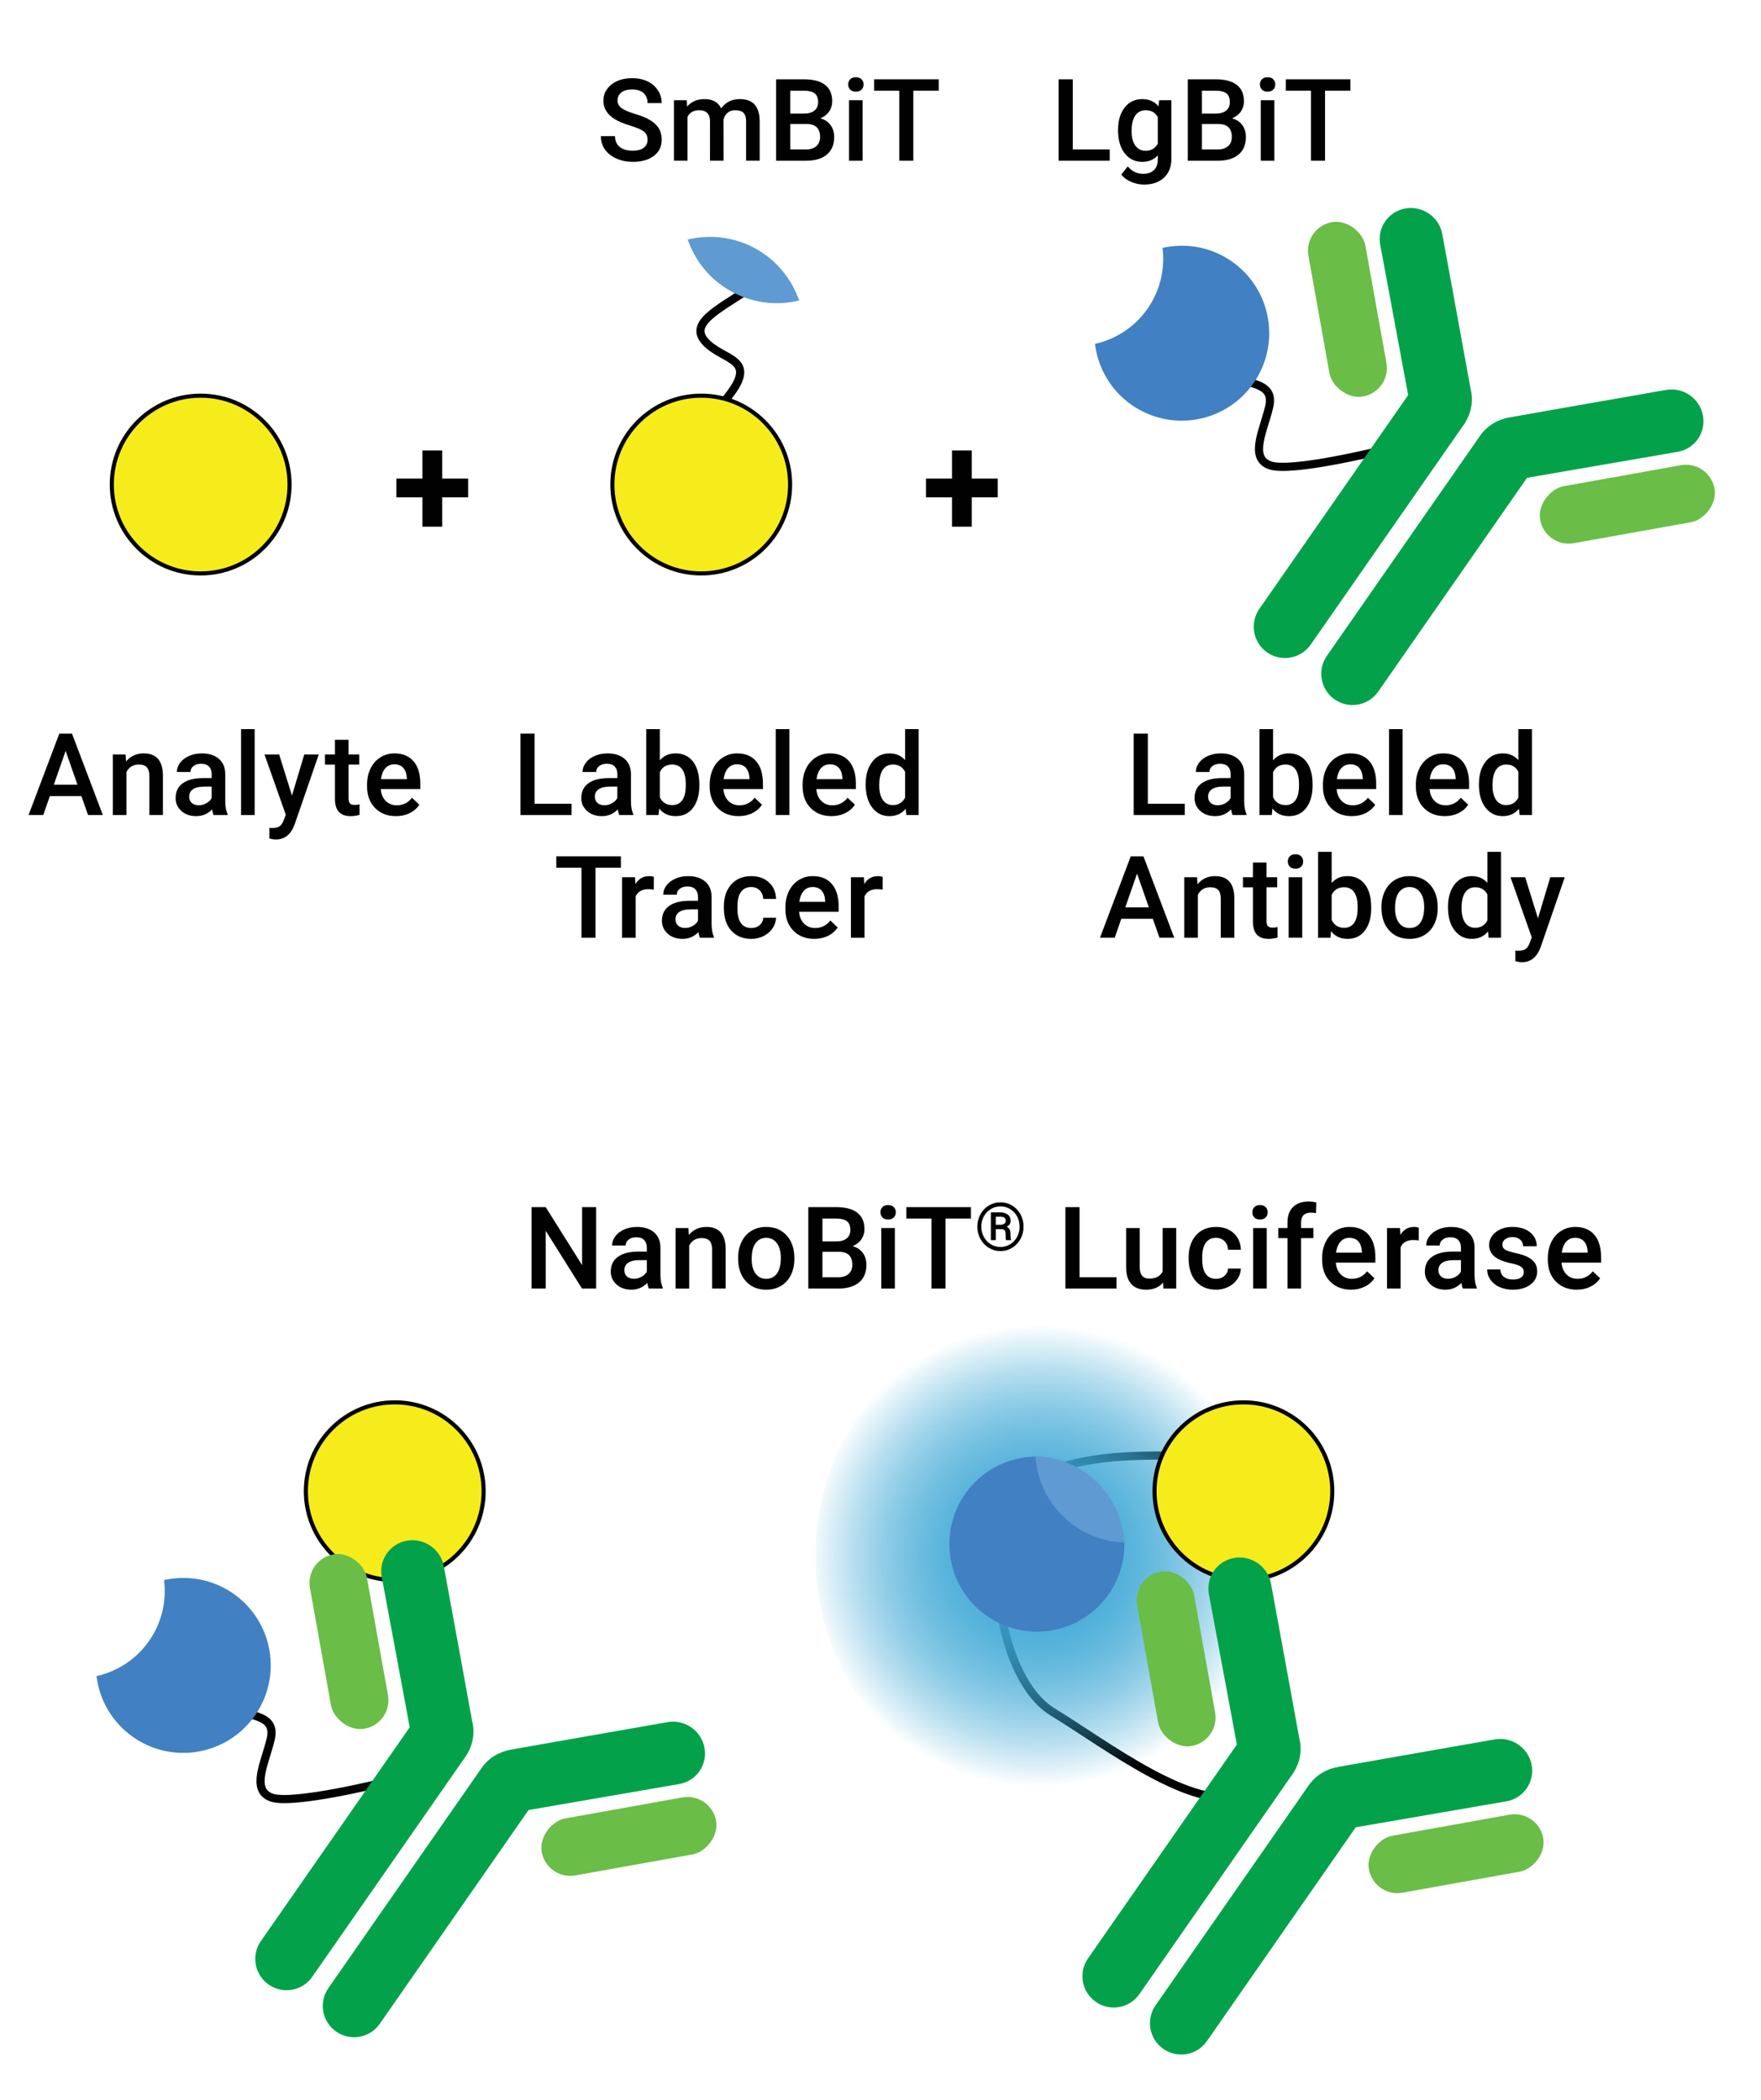 <?xml version="1.0" encoding="UTF-8"?><svg id="b" xmlns="http://www.w3.org/2000/svg" xmlns:xlink="http://www.w3.org/1999/xlink" viewBox="0 0 215.255 256.64"><defs><radialGradient id="c" cx="127.023" cy="190.168" fx="127.023" fy="190.168" r="28.234" gradientUnits="userSpaceOnUse"><stop offset="0" stop-color="#3ca7d5"/><stop offset=".15" stop-color="#3ca7d5" stop-opacity=".983"/><stop offset=".288" stop-color="#3ca7d5" stop-opacity=".93"/><stop offset=".422" stop-color="#3ca7d5" stop-opacity=".842"/><stop offset=".553" stop-color="#3ca7d5" stop-opacity=".718"/><stop offset=".682" stop-color="#3ca7d5" stop-opacity=".559"/><stop offset=".81" stop-color="#3ca7d5" stop-opacity=".363"/><stop offset=".934" stop-color="#3ca7d5" stop-opacity=".136"/><stop offset="1" stop-color="#3ca7d5" stop-opacity="0"/></radialGradient></defs><path d="M27.59,208.873c3.555.83,6.132.903,5.504,3.666s-2.509,6.244.094,7.164,13.688-1.838,13.688-1.838" style="fill:none; stroke:#010101; stroke-miterlimit:10;"/><path d="M147.748,178.03c-7.316-.195-19.731-.889-23.721,5.222s-1.995,21.942,4.656,25.998,17.376,12.391,23.306,10.042" style="fill:none; stroke:#010101; stroke-miterlimit:10;"/><path d="M65.344,98.236h4.519v1.381h-6.248v-9.953h1.729v8.572Z" style="fill:#010101;"/><path d="M75.707,99.616c-.073-.141-.137-.372-.191-.69-.528.551-1.176.827-1.941.827-.743,0-1.349-.212-1.818-.636s-.704-.948-.704-1.572c0-.789.293-1.394.879-1.815.585-.421,1.423-.632,2.512-.632h1.019v-.485c0-.383-.107-.689-.321-.919s-.54-.345-.978-.345c-.378,0-.688.095-.93.284s-.362.43-.362.721h-1.661c0-.406.135-.785.403-1.138s.635-.63,1.098-.831c.462-.201.979-.301,1.548-.301.866,0,1.557.218,2.071.653s.779,1.047.793,1.835v3.336c0,.666.094,1.196.28,1.593v.116h-1.695ZM73.881,98.42c.328,0,.637-.08.926-.239.29-.16.508-.374.653-.643v-1.395h-.896c-.615,0-1.078.107-1.388.321s-.465.517-.465.909c0,.319.106.573.317.762.213.189.496.284.852.284Z" style="fill:#010101;"/><path d="M85.484,95.993c0,1.148-.256,2.062-.77,2.741-.512.679-1.218,1.019-2.115,1.019-.866,0-1.54-.312-2.023-.937l-.082.8h-1.504v-10.5h1.661v3.814c.479-.565,1.123-.848,1.935-.848.902,0,1.611.335,2.126,1.005s.772,1.606.772,2.81v.096ZM83.823,95.85c0-.802-.142-1.404-.424-1.805s-.692-.602-1.23-.602c-.72,0-1.226.314-1.518.943v3.049c.296.643.807.964,1.531.964.52,0,.921-.194,1.203-.581s.429-.973.438-1.757v-.212Z" style="fill:#010101;"/><path d="M90.29,99.753c-1.053,0-1.906-.332-2.56-.995-.654-.663-.981-1.546-.981-2.649v-.205c0-.738.143-1.398.427-1.979.285-.581.686-1.033,1.2-1.357s1.089-.485,1.723-.485c1.007,0,1.785.321,2.335.964.549.643.823,1.552.823,2.728v.67h-4.833c.05.611.254,1.094.611,1.449.358.355.809.533,1.351.533.761,0,1.381-.308,1.859-.923l.896.854c-.296.442-.691.785-1.186,1.029-.495.244-1.05.366-1.665.366ZM90.091,93.416c-.456,0-.824.16-1.104.479-.281.319-.46.763-.537,1.333h3.165v-.123c-.036-.556-.185-.977-.444-1.261s-.62-.427-1.08-.427Z" style="fill:#010101;"/><path d="M96.487,99.616h-1.661v-10.5h1.661v10.5Z" style="fill:#010101;"/><path d="M101.647,99.753c-1.053,0-1.906-.332-2.56-.995-.654-.663-.981-1.546-.981-2.649v-.205c0-.738.143-1.398.427-1.979.285-.581.686-1.033,1.2-1.357s1.089-.485,1.723-.485c1.007,0,1.785.321,2.335.964.549.643.823,1.552.823,2.728v.67h-4.833c.05.611.254,1.094.611,1.449.358.355.809.533,1.351.533.761,0,1.381-.308,1.859-.923l.896.854c-.296.442-.691.785-1.186,1.029-.495.244-1.05.366-1.665.366ZM101.449,93.416c-.456,0-.824.16-1.104.479-.281.319-.46.763-.537,1.333h3.165v-.123c-.036-.556-.185-.977-.444-1.261s-.62-.427-1.08-.427Z" style="fill:#010101;"/><path d="M105.814,95.864c0-1.139.265-2.054.793-2.745s1.237-1.036,2.126-1.036c.784,0,1.417.273,1.9.82v-3.787h1.661v10.5h-1.504l-.082-.766c-.497.602-1.16.902-1.989.902-.866,0-1.566-.349-2.102-1.046-.536-.697-.804-1.645-.804-2.844ZM107.475,96.007c0,.752.145,1.339.434,1.76.29.421.701.632,1.234.632.679,0,1.176-.303,1.49-.909v-3.158c-.306-.592-.798-.889-1.477-.889-.538,0-.952.213-1.244.639s-.438,1.067-.438,1.924Z" style="fill:#010101;"/><path d="M75.896,106.058h-3.104v8.559h-1.716v-8.559h-3.076v-1.395h7.896v1.395Z" style="fill:#010101;"/><path d="M79.916,108.738c-.219-.037-.444-.055-.677-.055-.761,0-1.273.292-1.538.875v5.059h-1.661v-7.396h1.586l.041.827c.401-.643.957-.964,1.668-.964.237,0,.433.032.588.096l-.007,1.559Z" style="fill:#010101;"/><path d="M85.563,114.616c-.073-.141-.137-.372-.191-.69-.528.551-1.176.827-1.941.827-.743,0-1.349-.212-1.818-.636s-.704-.948-.704-1.572c0-.789.293-1.394.879-1.815.585-.421,1.423-.632,2.512-.632h1.019v-.485c0-.383-.107-.689-.321-.919s-.54-.345-.978-.345c-.378,0-.688.095-.93.284s-.362.43-.362.721h-1.661c0-.406.135-.785.403-1.138s.635-.63,1.098-.831c.462-.201.979-.301,1.548-.301.866,0,1.557.218,2.071.653s.779,1.047.793,1.835v3.336c0,.666.094,1.196.28,1.593v.116h-1.695ZM83.738,113.42c.328,0,.637-.08.926-.239.29-.16.508-.374.653-.643v-1.395h-.896c-.615,0-1.078.107-1.388.321s-.465.517-.465.909c0,.319.106.573.317.762.213.189.496.284.852.284Z" style="fill:#010101;"/><path d="M91.83,113.427c.415,0,.759-.121,1.032-.362s.419-.54.438-.896h1.565c-.019.46-.162.89-.431,1.289s-.634.714-1.094.947-.957.349-1.49.349c-1.034,0-1.854-.335-2.461-1.005s-.909-1.595-.909-2.775v-.171c0-1.125.301-2.027.902-2.704s1.422-1.015,2.461-1.015c.88,0,1.597.256,2.149.769.555.513.845,1.186.872,2.02h-1.565c-.019-.424-.163-.772-.434-1.046-.271-.273-.617-.41-1.036-.41-.538,0-.952.195-1.244.584s-.439.981-.444,1.774v.267c0,.802.145,1.4.434,1.794.29.394.708.591,1.255.591Z" style="fill:#010101;"/><path d="M99.542,114.753c-1.053,0-1.906-.332-2.56-.995-.654-.663-.981-1.546-.981-2.649v-.205c0-.738.143-1.398.427-1.979.285-.581.686-1.033,1.2-1.357s1.089-.485,1.723-.485c1.007,0,1.785.321,2.335.964.549.643.823,1.552.823,2.728v.67h-4.833c.05.611.254,1.094.611,1.449.358.355.809.533,1.351.533.761,0,1.381-.308,1.859-.923l.896.854c-.296.442-.691.785-1.186,1.029-.495.244-1.05.366-1.665.366ZM99.343,108.416c-.456,0-.824.16-1.104.479-.281.319-.46.763-.537,1.333h3.165v-.123c-.036-.556-.185-.977-.444-1.261s-.62-.427-1.08-.427Z" style="fill:#010101;"/><path d="M107.889,108.738c-.219-.037-.444-.055-.677-.055-.761,0-1.273.292-1.538.875v5.059h-1.661v-7.396h1.586l.041.827c.401-.643.957-.964,1.668-.964.237,0,.433.032.588.096l-.007,1.559Z" style="fill:#010101;"/><path d="M9.95,97.3h-3.855l-.807,2.317h-1.798l3.76-9.953h1.552l3.767,9.953h-1.805l-.813-2.317ZM6.58,95.905h2.885l-1.442-4.129-1.442,4.129Z" style="fill:#010101;"/><path d="M15.36,92.22l.048.854c.547-.661,1.265-.991,2.153-.991,1.54,0,2.324.882,2.352,2.646v4.888h-1.661v-4.792c0-.469-.102-.817-.304-1.042-.203-.226-.535-.338-.995-.338-.67,0-1.169.303-1.497.909v5.264h-1.661v-7.396h1.565Z" style="fill:#010101;"/><path d="M26.118,99.617c-.073-.141-.137-.372-.191-.69-.528.551-1.176.827-1.941.827-.743,0-1.349-.212-1.818-.636s-.704-.948-.704-1.572c0-.789.293-1.394.879-1.815.585-.421,1.423-.632,2.512-.632h1.019v-.485c0-.383-.107-.689-.321-.919s-.54-.345-.978-.345c-.378,0-.688.095-.93.284s-.362.43-.362.721h-1.661c0-.406.135-.785.403-1.138s.635-.63,1.098-.831c.462-.201.979-.301,1.548-.301.866,0,1.557.218,2.071.653s.779,1.047.793,1.835v3.336c0,.666.094,1.196.28,1.593v.116h-1.695ZM24.293,98.421c.328,0,.637-.08.926-.239.29-.16.508-.374.653-.643v-1.395h-.896c-.615,0-1.078.107-1.388.321s-.465.517-.465.909c0,.319.106.573.317.762.213.189.496.284.852.284Z" style="fill:#010101;"/><path d="M31.128,99.617h-1.661v-10.5h1.661v10.5Z" style="fill:#010101;"/><path d="M35.688,97.238l1.504-5.018h1.771l-2.939,8.518c-.451,1.244-1.217,1.866-2.297,1.866-.241,0-.508-.041-.8-.124v-1.292l.314.021c.419,0,.735-.076.946-.229.213-.152.38-.409.503-.768l.239-.635-2.598-7.357h1.791l1.565,5.018Z" style="fill:#010101;"/><path d="M42.602,90.423v1.798h1.306v1.23h-1.306v4.129c0,.283.056.486.167.612.112.125.312.188.599.188.191,0,.385-.023.581-.068v1.285c-.378.105-.743.157-1.094.157-1.276,0-1.914-.704-1.914-2.112v-4.19h-1.217v-1.23h1.217v-1.798h1.661Z" style="fill:#010101;"/><path d="M48.407,99.754c-1.053,0-1.906-.332-2.56-.995-.654-.663-.981-1.546-.981-2.649v-.205c0-.738.143-1.398.427-1.979.285-.581.686-1.033,1.2-1.357s1.089-.485,1.723-.485c1.007,0,1.785.321,2.335.964.549.643.823,1.552.823,2.728v.67h-4.833c.05.611.254,1.094.611,1.449.358.355.809.533,1.351.533.761,0,1.381-.308,1.859-.923l.896.854c-.296.442-.691.785-1.186,1.029-.495.244-1.05.366-1.665.366ZM48.209,93.417c-.456,0-.824.16-1.104.479-.281.319-.46.763-.537,1.333h3.165v-.123c-.036-.556-.185-.977-.444-1.261s-.62-.427-1.08-.427Z" style="fill:#010101;"/><path d="M140.305,98.236h4.519v1.381h-6.248v-9.953h1.729v8.572Z" style="fill:#010101;"/><path d="M150.668,99.616c-.073-.141-.137-.372-.191-.69-.528.551-1.176.827-1.941.827-.743,0-1.349-.212-1.818-.636s-.704-.948-.704-1.572c0-.789.293-1.394.879-1.815.585-.421,1.423-.632,2.512-.632h1.019v-.485c0-.383-.107-.689-.321-.919s-.54-.345-.978-.345c-.378,0-.688.095-.93.284s-.362.43-.362.721h-1.661c0-.406.135-.785.403-1.138s.635-.63,1.098-.831c.462-.201.979-.301,1.548-.301.866,0,1.557.218,2.071.653s.779,1.047.793,1.835v3.336c0,.666.094,1.196.28,1.593v.116h-1.695ZM148.842,98.42c.328,0,.637-.08.926-.239.29-.16.508-.374.653-.643v-1.395h-.896c-.615,0-1.078.107-1.388.321s-.465.517-.465.909c0,.319.106.573.317.762.213.189.496.284.852.284Z" style="fill:#010101;"/><path d="M160.445,95.993c0,1.148-.256,2.062-.77,2.741-.512.679-1.218,1.019-2.115,1.019-.866,0-1.54-.312-2.023-.937l-.082.8h-1.504v-10.5h1.661v3.814c.479-.565,1.123-.848,1.935-.848.902,0,1.611.335,2.126,1.005s.772,1.606.772,2.81v.096ZM158.784,95.85c0-.802-.142-1.404-.424-1.805s-.692-.602-1.23-.602c-.72,0-1.226.314-1.518.943v3.049c.296.643.807.964,1.531.964.52,0,.921-.194,1.203-.581s.429-.973.438-1.757v-.212Z" style="fill:#010101;"/><path d="M165.251,99.753c-1.053,0-1.906-.332-2.56-.995-.654-.663-.981-1.546-.981-2.649v-.205c0-.738.143-1.398.427-1.979.285-.581.686-1.033,1.2-1.357s1.089-.485,1.723-.485c1.007,0,1.785.321,2.335.964.549.643.823,1.552.823,2.728v.67h-4.833c.05.611.254,1.094.611,1.449.358.355.809.533,1.351.533.761,0,1.381-.308,1.859-.923l.896.854c-.296.442-.691.785-1.186,1.029-.495.244-1.05.366-1.665.366ZM165.052,93.416c-.456,0-.824.16-1.104.479-.281.319-.46.763-.537,1.333h3.165v-.123c-.036-.556-.185-.977-.444-1.261s-.62-.427-1.08-.427Z" style="fill:#010101;"/><path d="M171.448,99.616h-1.661v-10.5h1.661v10.5Z" style="fill:#010101;"/><path d="M176.608,99.753c-1.053,0-1.906-.332-2.56-.995-.654-.663-.981-1.546-.981-2.649v-.205c0-.738.143-1.398.427-1.979.285-.581.686-1.033,1.2-1.357s1.089-.485,1.723-.485c1.007,0,1.785.321,2.335.964.549.643.823,1.552.823,2.728v.67h-4.833c.05.611.254,1.094.611,1.449.358.355.809.533,1.351.533.761,0,1.381-.308,1.859-.923l.896.854c-.296.442-.691.785-1.186,1.029-.495.244-1.05.366-1.665.366ZM176.41,93.416c-.456,0-.824.16-1.104.479-.281.319-.46.763-.537,1.333h3.165v-.123c-.036-.556-.185-.977-.444-1.261s-.62-.427-1.08-.427Z" style="fill:#010101;"/><path d="M180.775,95.864c0-1.139.265-2.054.793-2.745s1.237-1.036,2.126-1.036c.784,0,1.417.273,1.9.82v-3.787h1.661v10.5h-1.504l-.082-.766c-.497.602-1.16.902-1.989.902-.866,0-1.566-.349-2.102-1.046-.536-.697-.804-1.645-.804-2.844ZM182.436,96.007c0,.752.145,1.339.434,1.76.29.421.701.632,1.234.632.679,0,1.176-.303,1.49-.909v-3.158c-.306-.592-.798-.889-1.477-.889-.538,0-.952.213-1.244.639s-.438,1.067-.438,1.924Z" style="fill:#010101;"/><path d="M140.916,112.299h-3.855l-.807,2.317h-1.798l3.76-9.953h1.552l3.767,9.953h-1.805l-.813-2.317ZM137.545,110.905h2.885l-1.442-4.129-1.442,4.129Z" style="fill:#010101;"/><path d="M146.326,107.22l.048.854c.547-.661,1.265-.991,2.153-.991,1.54,0,2.324.882,2.352,2.646v4.888h-1.661v-4.792c0-.469-.102-.817-.304-1.042-.203-.226-.535-.338-.995-.338-.67,0-1.169.303-1.497.909v5.264h-1.661v-7.396h1.565Z" style="fill:#010101;"/><path d="M154.811,105.422v1.798h1.306v1.23h-1.306v4.129c0,.283.056.486.167.612.112.125.312.188.599.188.191,0,.385-.023.581-.068v1.285c-.378.105-.743.157-1.094.157-1.276,0-1.914-.704-1.914-2.112v-4.19h-1.217v-1.23h1.217v-1.798h1.661Z" style="fill:#010101;"/><path d="M157.415,105.299c0-.255.081-.467.243-.636.161-.168.393-.253.693-.253s.533.084.697.253.246.38.246.636c0,.25-.082.459-.246.625s-.396.25-.697.25-.532-.083-.693-.25c-.162-.167-.243-.375-.243-.625ZM159.178,114.616h-1.661v-7.396h1.661v7.396Z" style="fill:#010101;"/><path d="M167.609,110.993c0,1.148-.256,2.062-.77,2.741-.512.679-1.218,1.019-2.115,1.019-.866,0-1.54-.312-2.023-.937l-.082.8h-1.504v-10.5h1.661v3.814c.479-.565,1.123-.848,1.935-.848.902,0,1.611.335,2.126,1.005s.772,1.606.772,2.81v.096ZM165.948,110.85c0-.802-.142-1.404-.424-1.805s-.692-.602-1.23-.602c-.72,0-1.226.314-1.518.943v3.049c.296.643.807.964,1.531.964.52,0,.921-.194,1.203-.581s.429-.973.438-1.757v-.212Z" style="fill:#010101;"/><path d="M168.86,110.85c0-.725.144-1.377.431-1.958s.69-1.028,1.21-1.34,1.116-.468,1.791-.468c.998,0,1.808.321,2.431.964.621.643.958,1.495,1.008,2.557l.007.39c0,.729-.14,1.381-.421,1.955-.279.574-.681,1.019-1.203,1.333-.521.314-1.124.472-1.808.472-1.044,0-1.879-.348-2.505-1.042-.627-.695-.94-1.621-.94-2.779v-.082ZM170.521,110.993c0,.761.157,1.357.472,1.788s.752.646,1.312.646.997-.219,1.31-.656c.312-.438.468-1.078.468-1.921,0-.748-.161-1.34-.481-1.777-.322-.438-.758-.656-1.31-.656-.542,0-.973.215-1.292.646s-.479,1.074-.479,1.931Z" style="fill:#010101;"/><path d="M176.992,110.864c0-1.139.265-2.054.793-2.745s1.237-1.036,2.126-1.036c.784,0,1.417.273,1.9.82v-3.787h1.661v10.5h-1.504l-.082-.766c-.497.602-1.16.902-1.989.902-.866,0-1.566-.349-2.102-1.046-.536-.697-.804-1.645-.804-2.844ZM178.653,111.007c0,.752.145,1.339.434,1.76.29.421.701.632,1.234.632.679,0,1.176-.303,1.49-.909v-3.158c-.306-.592-.798-.889-1.477-.889-.538,0-.952.213-1.244.639s-.438,1.067-.438,1.924Z" style="fill:#010101;"/><path d="M187.993,112.238l1.504-5.018h1.771l-2.939,8.518c-.451,1.244-1.217,1.866-2.297,1.866-.241,0-.508-.041-.8-.124v-1.292l.314.021c.419,0,.735-.076.946-.229.213-.152.38-.409.503-.768l.239-.635-2.598-7.357h1.791l1.565,5.018Z" style="fill:#010101;"/><circle cx="48.251" cy="182.263" r="10.863" style="fill:#f6ec1b; stroke:#010101; stroke-miterlimit:10; stroke-width:.5px;"/><path d="M41.096,248.313c1.734,1.207,4.117.78,5.324-.954l18.19-26.132,18.412-3.174c2.095-.361,3.479-2.349,3.09-4.439-.389-2.09-2.403-3.492-4.498-3.131,0,0-18.714,3.271-18.989,3.333-1.537.247-2.866.991-3.788,2.316l-18.695,26.858c-1.207,1.734-.78,4.117.954,5.324Z" style="fill:#03a24a;"/><path d="M32.844,242.569c-1.734-1.207-2.161-3.59-.954-5.324l18.19-26.132-3.417-18.368c-.389-2.09.995-4.078,3.09-4.439,2.095-.361,4.109,1.041,4.498,3.131,0,0,3.43,18.685,3.468,18.965.649,2.482-.908,4.43-.908,4.43l-18.644,26.784c-1.207,1.734-3.59,2.161-5.324.954Z" style="fill:#03a24a;"/><rect x="39.117" y="189.813" width="7.074" height="21.644" rx="3.537" ry="3.537" transform="translate(120.027 390.601) rotate(169.841)" style="fill:#6abd47;"/><rect x="73.336" y="213.632" width="7.074" height="21.644" rx="3.537" ry="3.537" transform="translate(284.249 109.197) rotate(79.841)" style="fill:#6abd47;"/><ellipse cx="127.023" cy="190.168" rx="27.362" ry="29.08" style="fill:url(#c);"/><path d="M92.546,34.621c-3.99,2.882-8.525,4.656-6.369,7.094s6.538,1.983,2.906,6.645-5.023,8.702-5.023,8.702" style="fill:none; stroke:#010101; stroke-miterlimit:10;"/><circle cx="24.53" cy="59.223" r="10.863" style="fill:#f6ec1b; stroke:#010101; stroke-miterlimit:10; stroke-width:.5px;"/><circle cx="85.717" cy="59.223" r="10.863" style="fill:#f6ec1b; stroke:#010101; stroke-miterlimit:10; stroke-width:.5px;"/><circle cx="151.988" cy="182.263" r="10.863" style="fill:#f6ec1b; stroke:#010101; stroke-miterlimit:10; stroke-width:.5px;"/><path d="M20.054,193.126c2.842-.638,5.929-.132,8.499,1.676,4.83,3.399,5.991,10.07,2.592,14.901-3.399,4.83-10.07,5.991-14.901,2.592-2.569-1.808-4.088-4.543-4.447-7.434,2.501-.562,4.811-2.007,6.402-4.268s2.171-4.924,1.855-7.467Z" style="fill:#4180c2;"/><path d="M142.204,250.425c1.734,1.207,4.117.78,5.324-.954l18.19-26.132,18.412-3.174c2.095-.361,3.479-2.349,3.09-4.439-.389-2.09-2.403-3.492-4.498-3.131,0,0-18.714,3.271-18.989,3.333-1.537.247-2.866.991-3.788,2.316l-18.695,26.858c-1.207,1.734-.78,4.117.954,5.324Z" style="fill:#03a24a;"/><path d="M133.951,244.681c-1.734-1.207-2.161-3.59-.954-5.324l18.19-26.132-3.417-18.368c-.389-2.09.995-4.078,3.09-4.439,2.095-.361,4.109,1.041,4.498,3.131,0,0,3.43,18.685,3.468,18.965.649,2.482-.908,4.43-.908,4.43l-18.644,26.784c-1.207,1.734-3.59,2.161-5.324.954Z" style="fill:#03a24a;"/><rect x="140.225" y="191.925" width="7.074" height="21.644" rx="3.537" ry="3.537" transform="translate(321.03 376.959) rotate(169.841)" style="fill:#6abd47;"/><rect x="174.443" y="215.744" width="7.074" height="21.644" rx="3.537" ry="3.537" transform="translate(369.602 11.414) rotate(79.841)" style="fill:#6abd47;"/><path d="M137.429,188.241c.13,2.912-.911,5.865-3.143,8.079-4.197,4.162-10.974,4.134-15.136-.063-4.162-4.197-4.134-10.974.063-15.136,2.232-2.214,5.194-3.23,8.105-3.076.114,2.562,1.132,5.093,3.081,7.057s4.47,3.003,7.031,3.139Z" style="fill:#4180c2;"/><path d="M137.44,188.538c-2.706-.095-5.388-1.143-7.482-3.18s-3.217-4.689-3.386-7.392c2.706.095,5.388,1.143,7.482,3.18s3.217,4.689,3.386,7.391Z" style="fill:#5f9ad2;"/><path d="M149.636,46.044c3.555.83,6.132.903,5.504,3.666s-2.509,6.244.094,7.164,13.688-1.838,13.688-1.838" style="fill:none; stroke:#010101; stroke-miterlimit:10;"/><path d="M163.142,85.485c1.734,1.207,4.117.78,5.324-.954l18.19-26.132,18.412-3.174c2.095-.361,3.479-2.349,3.09-4.439-.389-2.09-2.403-3.492-4.498-3.131,0,0-18.714,3.271-18.989,3.333-1.537.247-2.866.991-3.788,2.316l-18.695,26.858c-1.207,1.734-.78,4.117.954,5.324Z" style="fill:#03a24a;"/><path d="M154.89,79.741c-1.734-1.207-2.161-3.59-.954-5.324l18.19-26.132-3.417-18.368c-.389-2.09.995-4.078,3.09-4.439,2.095-.361,4.109,1.041,4.498,3.131,0,0,3.43,18.685,3.468,18.965.649,2.482-.908,4.43-.908,4.43l-18.644,26.784c-1.207,1.734-3.59,2.161-5.324.954Z" style="fill:#03a24a;"/><rect x="161.163" y="26.984" width="7.074" height="21.644" rx="3.537" ry="3.537" transform="translate(333.487 45.971) rotate(169.841)" style="fill:#6abd47;"/><rect x="195.382" y="50.804" width="7.074" height="21.644" rx="3.537" ry="3.537" transform="translate(224.493 -145.044) rotate(79.841)" style="fill:#6abd47;"/><path d="M142.101,30.298c2.842-.638,5.929-.132,8.499,1.676,4.83,3.399,5.991,10.07,2.592,14.901-3.399,4.83-10.07,5.991-14.901,2.592-2.569-1.808-4.088-4.543-4.447-7.434,2.501-.562,4.811-2.007,6.402-4.268s2.171-4.924,1.855-7.467Z" style="fill:#4180c2;"/><path d="M84.06,29.278c2.696-.649,5.63-.35,8.255,1.086s4.46,3.744,5.369,6.365c-2.696.649-5.63.35-8.255-1.086s-4.46-3.744-5.369-6.365Z" style="fill:#5f9ad2;"/><path d="M54.049,58.495h3.173v2.294h-3.173v3.586h-2.417v-3.586h-3.182v-2.294h3.182v-3.437h2.417v3.437Z" style="fill:#010101;"/><path d="M118.784,58.495h3.173v2.294h-3.173v3.586h-2.417v-3.586h-3.182v-2.294h3.182v-3.437h2.417v3.437Z" style="fill:#010101;"/><path d="M72.869,157.493h-1.729l-4.437-7.062v7.062h-1.729v-9.953h1.729l4.45,7.089v-7.089h1.716v9.953Z" style="fill:#010101;"/><path d="M79.311,157.493c-.073-.141-.137-.372-.191-.69-.528.551-1.176.827-1.941.827-.743,0-1.349-.212-1.818-.636s-.704-.948-.704-1.572c0-.789.293-1.394.879-1.815.585-.421,1.423-.632,2.512-.632h1.019v-.485c0-.383-.107-.689-.321-.919s-.54-.345-.978-.345c-.378,0-.688.095-.93.284s-.362.43-.362.721h-1.661c0-.406.135-.785.403-1.138s.635-.63,1.098-.831c.462-.201.979-.301,1.548-.301.866,0,1.557.218,2.071.653s.779,1.047.793,1.835v3.336c0,.666.094,1.196.28,1.593v.116h-1.695ZM77.486,156.297c.328,0,.637-.08.926-.239.29-.16.508-.374.653-.643v-1.395h-.896c-.615,0-1.078.107-1.388.321s-.465.517-.465.909c0,.319.106.573.317.762.213.189.496.284.852.284Z" style="fill:#010101;"/><path d="M84.148,150.097l.048.854c.547-.661,1.265-.991,2.153-.991,1.54,0,2.324.882,2.352,2.646v4.888h-1.661v-4.792c0-.469-.102-.817-.304-1.042-.203-.226-.535-.338-.995-.338-.67,0-1.169.303-1.497.909v5.264h-1.661v-7.396h1.565Z" style="fill:#010101;"/><path d="M90.221,153.727c0-.725.144-1.377.431-1.958s.69-1.028,1.21-1.34,1.116-.468,1.791-.468c.998,0,1.808.321,2.431.964.621.643.958,1.495,1.008,2.557l.007.39c0,.729-.14,1.381-.421,1.955-.279.574-.681,1.019-1.203,1.333-.521.314-1.124.472-1.808.472-1.044,0-1.879-.348-2.505-1.042-.627-.695-.94-1.621-.94-2.779v-.082ZM91.882,153.87c0,.761.157,1.357.472,1.788s.752.646,1.312.646.997-.219,1.31-.656c.312-.438.468-1.078.468-1.921,0-.748-.161-1.34-.481-1.777-.322-.438-.758-.656-1.31-.656-.542,0-.973.215-1.292.646s-.479,1.074-.479,1.931Z" style="fill:#010101;"/><path d="M98.803,157.493v-9.953h3.411c1.126,0,1.982.226,2.57.677s.882,1.124.882,2.017c0,.456-.123.866-.369,1.23s-.606.647-1.08.848c.538.146.953.42,1.248.824.293.403.44.888.44,1.453,0,.934-.3,1.652-.899,2.153-.599.501-1.457.752-2.573.752h-3.63ZM100.533,151.731h1.695c.538,0,.958-.122,1.261-.366.304-.244.455-.589.455-1.036,0-.492-.141-.848-.42-1.066-.281-.219-.717-.328-1.31-.328h-1.682v2.796ZM100.533,153.002v3.11h1.921c.542,0,.966-.134,1.271-.403s.458-.643.458-1.121c0-1.035-.528-1.563-1.586-1.586h-2.064Z" style="fill:#010101;"/><path d="M107.619,148.176c0-.255.081-.467.243-.636.161-.168.393-.253.693-.253s.533.084.697.253.246.38.246.636c0,.25-.082.459-.246.625s-.396.25-.697.25-.532-.083-.693-.25c-.162-.167-.243-.375-.243-.625ZM109.382,157.493h-1.661v-7.396h1.661v7.396Z" style="fill:#010101;"/><path d="M118.682,148.935h-3.104v8.559h-1.716v-8.559h-3.076v-1.395h7.896v1.395Z" style="fill:#010101;"/><path d="M119.463,149.926c0-.537.124-1.035.373-1.495.248-.459.592-.821,1.032-1.086.439-.264.914-.396,1.425-.396s.984.132,1.422.396c.438.265.782.626,1.03,1.086.249.46.373.958.373,1.495s-.124,1.035-.373,1.495c-.248.459-.59.823-1.025,1.09-.437.267-.912.4-1.427.4s-.988-.133-1.425-.398c-.438-.266-.781-.628-1.03-1.088-.25-.459-.375-.959-.375-1.499ZM124.632,149.924c0-.441-.1-.85-.299-1.229s-.48-.681-.845-.908c-.364-.227-.763-.34-1.195-.34-.423,0-.815.109-1.178.327-.363.218-.648.518-.855.9s-.311.799-.311,1.25.103.868.309,1.25.49.684.854.906c.362.222.756.333,1.182.333s.82-.113,1.186-.338.648-.53.851-.912.303-.795.303-1.238ZM121.719,150.229v1.343h-.602v-3.388h1.119c.407,0,.725.09.953.269s.343.435.343.767c0,.311-.159.55-.479.717.173.077.294.189.362.337.069.147.104.33.104.546s.004.37.014.46c.009.09.027.166.054.227v.064h-.618c-.034-.09-.052-.348-.052-.773,0-.202-.044-.347-.131-.436-.088-.089-.234-.134-.438-.134h-.63ZM121.719,149.695h.569c.184,0,.337-.042.461-.124.123-.082.186-.195.186-.338,0-.186-.048-.318-.142-.396-.095-.079-.266-.119-.513-.122h-.562v.98Z" style="fill:#010101;"/><path d="M131.958,156.113h4.519v1.381h-6.248v-9.953h1.729v8.572Z" style="fill:#010101;"/><path d="M142.168,156.769c-.487.574-1.181.861-2.078.861-.802,0-1.409-.235-1.822-.704-.412-.469-.618-1.148-.618-2.037v-4.792h1.661v4.771c0,.939.39,1.408,1.169,1.408.807,0,1.352-.29,1.634-.868v-5.312h1.661v7.396h-1.565l-.041-.725Z" style="fill:#010101;"/><path d="M148.644,156.304c.415,0,.759-.121,1.032-.362s.419-.54.438-.896h1.565c-.019.46-.162.89-.431,1.289s-.634.714-1.094.947-.957.349-1.49.349c-1.034,0-1.854-.335-2.461-1.005s-.909-1.595-.909-2.775v-.171c0-1.125.301-2.027.902-2.704s1.422-1.015,2.461-1.015c.88,0,1.597.256,2.149.769.555.513.845,1.186.872,2.02h-1.565c-.019-.424-.163-.772-.434-1.046-.271-.273-.617-.41-1.036-.41-.538,0-.952.195-1.244.584s-.439.981-.444,1.774v.267c0,.802.145,1.4.434,1.794.29.394.708.591,1.255.591Z" style="fill:#010101;"/><path d="M153.077,148.176c0-.255.081-.467.243-.636.161-.168.393-.253.693-.253s.533.084.697.253.246.38.246.636c0,.25-.082.459-.246.625s-.396.25-.697.25-.532-.083-.693-.25c-.162-.167-.243-.375-.243-.625ZM154.84,157.493h-1.661v-7.396h1.661v7.396Z" style="fill:#010101;"/><path d="M157.374,157.493v-6.166h-1.128v-1.23h1.128v-.677c0-.82.228-1.454.684-1.9s1.094-.67,1.914-.67c.292,0,.602.041.93.123l-.041,1.299c-.183-.037-.395-.055-.636-.055-.793,0-1.189.408-1.189,1.224v.656h1.504v1.23h-1.504v6.166h-1.661Z" style="fill:#010101;"/><path d="M165.149,157.63c-1.053,0-1.906-.332-2.56-.995-.654-.663-.981-1.546-.981-2.649v-.205c0-.738.143-1.398.427-1.979.285-.581.686-1.033,1.2-1.357s1.089-.485,1.723-.485c1.007,0,1.785.321,2.335.964.549.643.823,1.552.823,2.728v.67h-4.833c.05.611.254,1.094.611,1.449.358.355.809.533,1.351.533.761,0,1.381-.308,1.859-.923l.896.854c-.296.442-.691.785-1.186,1.029-.495.244-1.05.366-1.665.366ZM164.951,151.293c-.456,0-.824.16-1.104.479-.281.319-.46.763-.537,1.333h3.165v-.123c-.036-.556-.185-.977-.444-1.261s-.62-.427-1.08-.427Z" style="fill:#010101;"/><path d="M173.418,151.615c-.219-.037-.444-.055-.677-.055-.761,0-1.273.292-1.538.875v5.059h-1.661v-7.396h1.586l.041.827c.401-.643.957-.964,1.668-.964.237,0,.433.032.588.096l-.007,1.559Z" style="fill:#010101;"/><path d="M178.821,157.493c-.073-.141-.137-.372-.191-.69-.528.551-1.176.827-1.941.827-.743,0-1.349-.212-1.818-.636s-.704-.948-.704-1.572c0-.789.293-1.394.879-1.815.585-.421,1.423-.632,2.512-.632h1.019v-.485c0-.383-.107-.689-.321-.919s-.54-.345-.978-.345c-.378,0-.688.095-.93.284s-.362.43-.362.721h-1.661c0-.406.135-.785.403-1.138s.635-.63,1.098-.831c.462-.201.979-.301,1.548-.301.866,0,1.557.218,2.071.653s.779,1.047.793,1.835v3.336c0,.666.094,1.196.28,1.593v.116h-1.695ZM176.996,156.297c.328,0,.637-.08.926-.239.29-.16.508-.374.653-.643v-1.395h-.896c-.615,0-1.078.107-1.388.321s-.465.517-.465.909c0,.319.106.573.317.762.213.189.496.284.852.284Z" style="fill:#010101;"/><path d="M186.261,155.484c0-.296-.122-.522-.366-.677-.243-.155-.647-.292-1.213-.41s-1.037-.269-1.415-.451c-.829-.401-1.244-.982-1.244-1.743,0-.638.269-1.171.807-1.6s1.222-.643,2.051-.643c.884,0,1.599.219,2.144.656.544.438.816,1.005.816,1.702h-1.661c0-.319-.118-.584-.355-.796s-.552-.318-.943-.318c-.364,0-.662.084-.892.253-.23.168-.346.394-.346.677,0,.255.107.454.321.595s.647.284,1.299.427,1.163.314,1.534.513c.372.198.647.437.828.714.18.278.27.615.27,1.012,0,.666-.275,1.204-.827,1.617s-1.273.619-2.167.619c-.606,0-1.146-.109-1.62-.328s-.843-.52-1.107-.902-.396-.795-.396-1.237h1.613c.022.392.171.694.444.906s.636.318,1.087.318c.438,0,.771-.083.998-.25s.342-.384.342-.653Z" style="fill:#010101;"/><path d="M192.739,157.63c-1.053,0-1.906-.332-2.56-.995-.654-.663-.981-1.546-.981-2.649v-.205c0-.738.143-1.398.427-1.979.285-.581.686-1.033,1.2-1.357s1.089-.485,1.723-.485c1.007,0,1.785.321,2.335.964.549.643.823,1.552.823,2.728v.67h-4.833c.05.611.254,1.094.611,1.449.358.355.809.533,1.351.533.761,0,1.381-.308,1.859-.923l.896.854c-.296.442-.691.785-1.186,1.029-.495.244-1.05.366-1.665.366ZM192.541,151.293c-.456,0-.824.16-1.104.479-.281.319-.46.763-.537,1.333h3.165v-.123c-.036-.556-.185-.977-.444-1.261s-.62-.427-1.08-.427Z" style="fill:#010101;"/><path d="M131.128,18.265h4.519v1.381h-6.248v-9.953h1.729v8.572Z" style="fill:#010101;"/><path d="M136.663,15.893c0-1.148.27-2.065.81-2.751s1.257-1.029,2.15-1.029c.843,0,1.506.294,1.989.882l.075-.745h1.497v7.171c0,.971-.302,1.736-.906,2.297-.604.561-1.418.841-2.443.841-.543,0-1.072-.113-1.59-.338-.517-.226-.91-.521-1.179-.885l.786-.998c.51.606,1.139.909,1.887.909.551,0,.986-.149,1.306-.448.318-.298.479-.737.479-1.316v-.499c-.479.533-1.117.8-1.914.8-.866,0-1.573-.344-2.123-1.032-.549-.688-.823-1.641-.823-2.857ZM138.317,16.036c0,.743.151,1.327.454,1.753.304.426.724.639,1.262.639.67,0,1.166-.287,1.49-.861v-3.254c-.314-.561-.807-.841-1.477-.841-.547,0-.972.216-1.275.649-.303.433-.454,1.071-.454,1.914Z" style="fill:#010101;"/><path d="M145.19,19.646v-9.953h3.411c1.125,0,1.982.226,2.57.677s.882,1.124.882,2.017c0,.456-.123.866-.369,1.23s-.606.647-1.08.848c.537.146.953.42,1.247.824s.441.888.441,1.453c0,.934-.3,1.652-.899,2.153-.599.501-1.457.752-2.573.752h-3.63ZM146.92,13.883h1.695c.537,0,.958-.122,1.261-.366.304-.244.455-.589.455-1.036,0-.492-.141-.848-.421-1.066s-.717-.328-1.309-.328h-1.682v2.796ZM146.92,15.155v3.11h1.921c.542,0,.966-.134,1.271-.403.305-.269.458-.643.458-1.121,0-1.035-.529-1.563-1.586-1.586h-2.064Z" style="fill:#010101;"/><path d="M154.004,10.328c0-.255.081-.467.243-.636.161-.168.393-.253.693-.253s.533.084.697.253.246.38.246.636c0,.25-.082.459-.246.625s-.396.25-.697.25-.532-.083-.693-.25c-.162-.167-.243-.375-.243-.625ZM155.768,19.646h-1.661v-7.396h1.661v7.396Z" style="fill:#010101;"/><path d="M165.069,11.087h-3.104v8.559h-1.716v-8.559h-3.076v-1.395h7.896v1.395Z" style="fill:#010101;"/><path d="M79.155,17.082c0-.438-.153-.775-.461-1.012s-.862-.476-1.665-.718c-.802-.242-1.439-.51-1.914-.807-.906-.57-1.36-1.312-1.36-2.229,0-.802.327-1.463.981-1.982.653-.52,1.503-.779,2.546-.779.693,0,1.311.127,1.853.383.543.255.969.619,1.278,1.09.311.472.465.995.465,1.569h-1.723c0-.52-.163-.926-.488-1.22-.326-.294-.792-.441-1.398-.441-.564,0-1.004.121-1.315.362-.312.242-.469.579-.469,1.012,0,.365.169.669.506.913.338.244.894.481,1.668.711.775.23,1.397.492,1.866.786.47.294.813.631,1.032,1.012s.328.826.328,1.336c0,.83-.317,1.489-.953,1.979s-1.498.735-2.588.735c-.72,0-1.382-.133-1.985-.4-.604-.267-1.073-.635-1.408-1.104s-.503-1.016-.503-1.641h1.729c0,.565.188,1.002.561,1.312.374.31.909.465,1.606.465.602,0,1.054-.122,1.357-.366.303-.244.454-.566.454-.967Z" style="fill:#010101;"/><path d="M83.944,12.249l.048.772c.52-.606,1.23-.909,2.133-.909.988,0,1.665.378,2.03,1.135.537-.756,1.294-1.135,2.27-1.135.815,0,1.423.226,1.821.677.399.451.603,1.117.612,1.996v4.86h-1.661v-4.812c0-.469-.103-.813-.308-1.032s-.545-.328-1.019-.328c-.379,0-.688.102-.927.304s-.406.468-.502.796l.007,5.072h-1.661v-4.867c-.023-.871-.468-1.306-1.333-1.306-.666,0-1.138.271-1.415.813v5.359h-1.661v-7.396h1.565Z" style="fill:#010101;"/><path d="M94.864,19.646v-9.953h3.411c1.125,0,1.982.226,2.57.677s.882,1.124.882,2.017c0,.456-.123.866-.369,1.23s-.606.647-1.08.848c.537.146.953.42,1.247.824s.441.888.441,1.453c0,.934-.3,1.652-.899,2.153-.599.501-1.457.752-2.573.752h-3.63ZM96.593,13.883h1.695c.537,0,.958-.122,1.261-.366.304-.244.455-.589.455-1.036,0-.492-.141-.848-.421-1.066s-.717-.328-1.309-.328h-1.682v2.796ZM96.593,15.155v3.11h1.921c.542,0,.966-.134,1.271-.403.305-.269.458-.643.458-1.121,0-1.035-.529-1.563-1.586-1.586h-2.064Z" style="fill:#010101;"/><path d="M103.678,10.328c0-.255.081-.467.243-.636.161-.168.393-.253.693-.253s.533.084.697.253.246.38.246.636c0,.25-.082.459-.246.625s-.396.25-.697.25-.532-.083-.693-.25c-.162-.167-.243-.375-.243-.625ZM105.442,19.646h-1.661v-7.396h1.661v7.396Z" style="fill:#010101;"/><path d="M114.743,11.087h-3.104v8.559h-1.716v-8.559h-3.076v-1.395h7.896v1.395Z" style="fill:#010101;"/></svg>